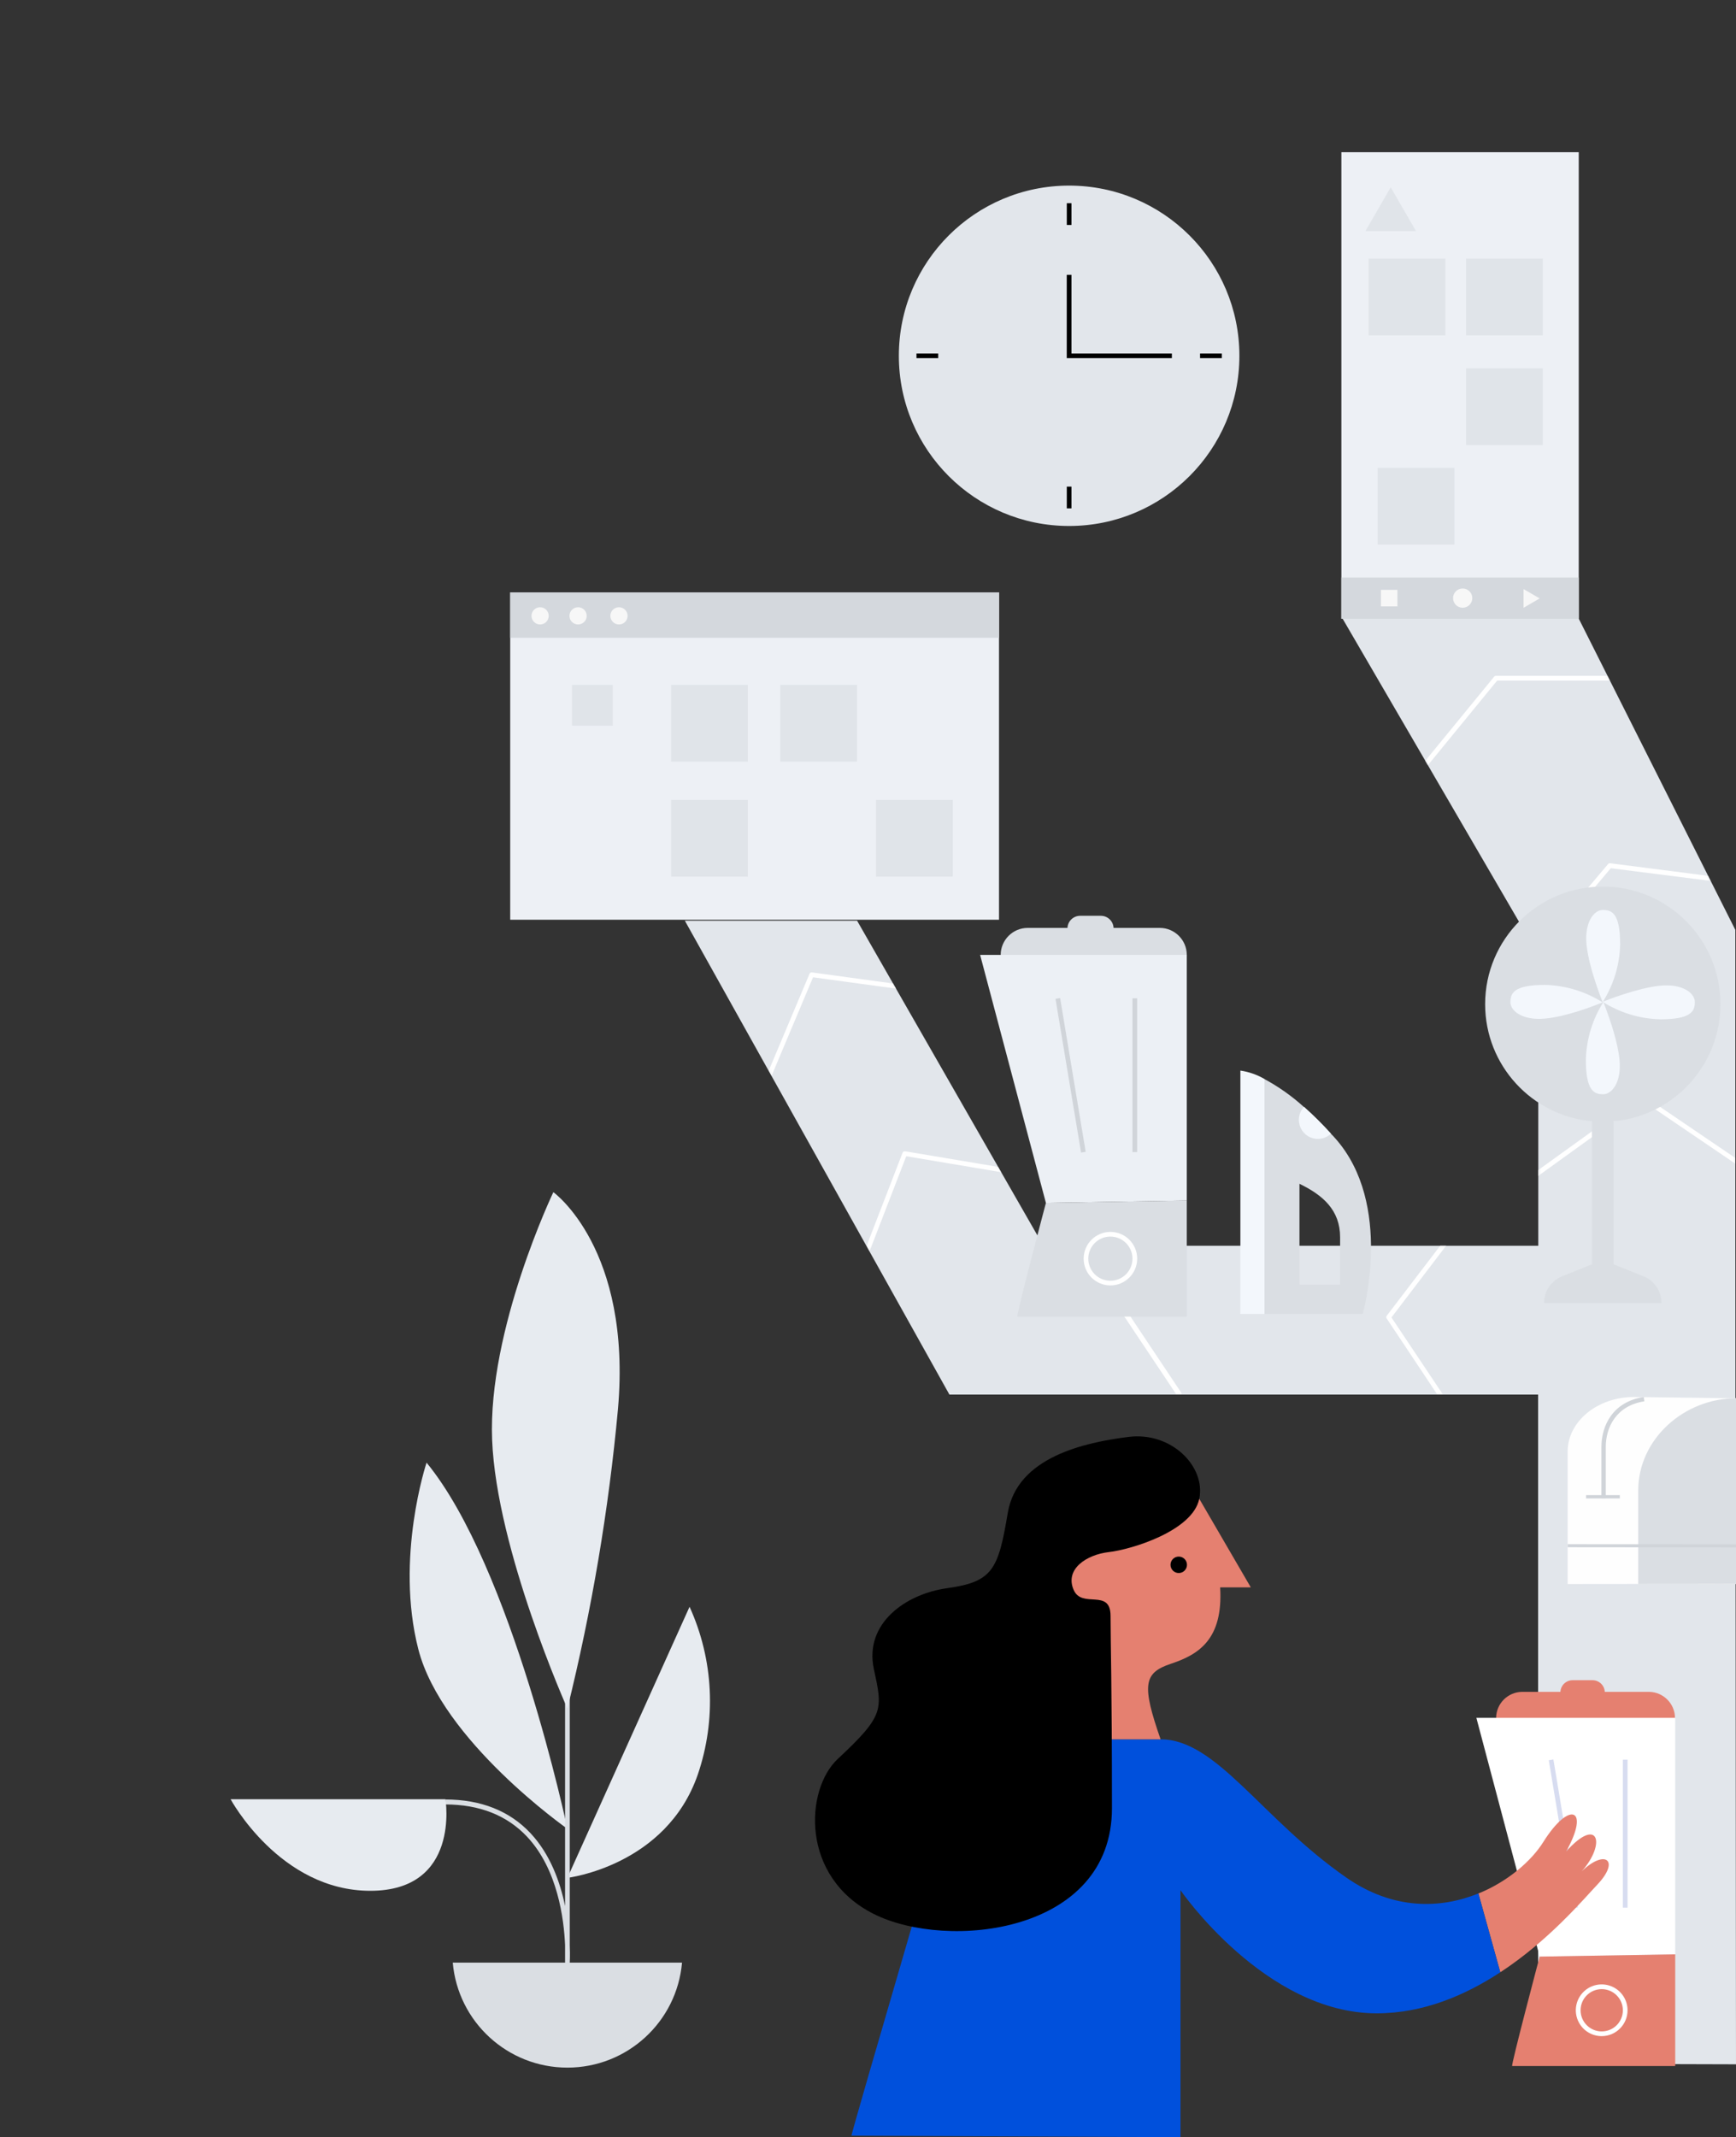 <?xml version="1.0" encoding="UTF-8"?>
<svg width="524px" height="645px" viewBox="0 0 524 645" version="1.1" xmlns="http://www.w3.org/2000/svg" xmlns:xlink="http://www.w3.org/1999/xlink">
    <rect x="0" y="0" width="524" height="645" fill="#333333" stroke="none"/>
    <title>solucao para e-commerce</title>
    <defs>
        <polygon id="path-1" points="317.081 189.747 317.081 93.937 269.819 0 198.529 0 257.607 101.483 257.607 189.272 108.215 189.272 51.989 91.166 0 91.166 79.858 234.182 257.554 234.182 257.554 436.132 317.285 436.305"></polygon>
    </defs>
    <g id="solucao-para-e-commerce" stroke="none" stroke-width="1" fill="none" fill-rule="evenodd">
        <g id="Ilustrações-/-canais-de-venda-/-00" transform="translate(69.61, 45.936)">
            <g id="bg">
                <g id="Group-23" transform="translate(137.105, 140.76)">
                    <mask id="mask-2" fill="white">
                        <use xlink:href="#path-1"></use>
                    </mask>
                    <use id="Path" fill="#E2E6EB" fill-rule="nonzero" xlink:href="#path-1"></use>
                    <path d="M26.179,137.989 L25.321,136.419 L37.625,107.209 C37.743,106.912 38.047,106.733 38.364,106.774 L62.893,110.125 L63.778,111.668 L38.695,108.251 L26.179,137.989 Z M55.751,190.934 L54.854,189.324 L65.719,161.209 C65.839,160.895 66.164,160.707 66.498,160.761 L94.591,165.471 L95.502,167.067 L66.828,162.252 L55.751,190.934 Z M317.081,164.495 L289.093,145.483 L257.541,168.215 L257.541,166.46 L288.671,144.032 C288.912,143.862 289.235,143.862 289.476,144.032 L317.081,162.779 L317.081,164.495 Z M213.289,210.909 L228.787,234.116 L227.084,234.116 L211.85,211.225 C211.673,210.981 211.673,210.652 211.85,210.407 L228.022,189.232 L229.804,189.232 L213.289,210.909 Z M133.655,209.365 L150.012,233.878 L149.656,234.116 L148.336,234.116 L132.071,209.748 C131.886,209.487 131.886,209.138 132.071,208.877 L147.029,189.272 L148.943,189.272 L133.655,209.365 Z M279.245,18.695 L245.197,18.695 L224.259,44.277 L223.454,42.958 L244.273,17.534 C244.41,17.36 244.619,17.258 244.841,17.257 L278.492,17.257 L279.245,18.695 Z M257.488,101.378 L256.723,100.058 L278.664,74.081 C278.82,73.897 279.058,73.803 279.298,73.83 L308.896,77.63 L309.662,79.16 L279.496,75.334 L257.488,101.378 Z" id="Shape" fill="#FFFFFF" mask="url(#mask-2)"></path>
                </g>
                <g id="Group-22" transform="translate(201.702, 10.08)" fill-rule="nonzero">
                    <ellipse id="Oval" fill="#E2E6EB" cx="51.395" cy="51.362" rx="51.395" ry="51.362"></ellipse>
                    <path d="M82.406,52.074 L50.682,52.074 L50.682,26.928 L52.108,26.928 L52.108,50.662 L82.406,50.662 L82.406,52.074 L82.406,52.074 Z M50.695,5.317 L52.108,5.317 L52.108,11.874 L50.695,11.874 L50.695,5.317 Z M50.695,90.849 L52.108,90.849 L52.108,97.406 L50.695,97.406 L50.695,90.849 Z M90.921,50.662 L97.482,50.662 L97.482,52.074 L90.921,52.074 L90.921,50.662 Z M5.32,50.662 L11.882,50.662 L11.882,52.074 L5.32,52.074 L5.32,50.662 Z" id="Combined-Shape" fill="#000000"></path>
                </g>
                <g id="Group-21" transform="translate(335.278, 0)" fill-rule="nonzero">
                    <rect id="Rectangle" fill="#EDF0F5" x="0" y="0" width="71.646" height="140.786"></rect>
                    <g id="Group-20" transform="translate(0, 128.358)">
                        <rect id="Rectangle" fill="#D4D8DD" x="0" y="0" width="71.646" height="12.428"></rect>
                        <ellipse id="Oval" fill="#F7F7F7" cx="36.609" cy="6.214" rx="2.904" ry="2.903"></ellipse>
                        <rect id="Rectangle" fill="#F7F7F7" x="11.934" y="3.721" width="4.99" height="4.987"></rect>
                        <polygon id="Path" fill="#F7F7F7" points="59.857 6.306 54.986 3.496 54.986 9.13"></polygon>
                    </g>
                    <polygon id="Path" fill="#E0E4E9" points="14.892 10.594 7.248 23.801 22.522 23.801"></polygon>
                    <rect id="Rectangle" fill="#E0E4E9" x="8.225" y="32.126" width="23.169" height="23.154"></rect>
                    <rect id="Rectangle" fill="#E0E4E9" x="37.612" y="32.126" width="23.169" height="23.154"></rect>
                    <rect id="Rectangle" fill="#E0E4E9" x="37.612" y="65.241" width="23.169" height="23.154"></rect>
                    <rect id="Rectangle" fill="#E0E4E9" x="10.944" y="95.256" width="23.169" height="23.154"></rect>
                </g>
                <g id="Group-9" transform="translate(403.582, 375.679)" fill-rule="nonzero">
                    <path d="M50.808,0.385 L19.957,0 C8.983,0 0,7.379 0,16.443 L0,56.438 L50.808,56.385 L50.808,0.385 Z" id="Path" fill="#FEFEFE"></path>
                    <path d="M50.808,56.385 L21.298,56.438 L21.298,28.219 C21.298,12.634 35.207,0.385 50.808,0.385 C50.982,0.642 50.982,19.308 50.808,56.385 Z" id="Path" fill="#DADEE3"></path>
                    <polygon id="Rectangle" fill="#D0D4D9" points="0 44.411 50.808 44.46 50.808 45.385 0 45.336"></polygon>
                    <path d="M11.501,30.532 L10.186,30.532 L10.186,15.064 C10.186,8.725 13.541,1.444 22.953,0 L23.15,1.297 C14.548,2.619 11.501,9.264 11.501,15.064 L11.501,30.532 Z" id="Path" fill="#D0D4D9"></path>
                    <rect id="Rectangle" fill="#D0D4D9" x="5.556" y="29.607" width="10.186" height="1"></rect>
                </g>
                <g id="Group-14" transform="translate(84.39, 132.844)" fill-rule="nonzero">
                    <rect id="Rectangle" fill="#EDF0F5" x="0" y="0" width="147.543" height="98.792"></rect>
                    <rect id="Rectangle" fill="#D4D8DD" x="0" y="0" width="147.543" height="13.695"></rect>
                    <ellipse id="Oval" fill="#F7F7F7" cx="20.489" cy="7.085" rx="2.601" ry="2.599"></ellipse>
                    <ellipse id="Oval" fill="#F7F7F7" cx="9.03" cy="7.085" rx="2.601" ry="2.599"></ellipse>
                    <ellipse id="Oval" fill="#F7F7F7" cx="32.833" cy="7.085" rx="2.601" ry="2.599"></ellipse>
                    <rect id="Rectangle" fill="#E0E4E9" x="48.556" y="27.917" width="23.169" height="23.154"></rect>
                    <rect id="Rectangle" fill="#E0E4E9" x="18.654" y="27.917" width="12.317" height="12.309"></rect>
                    <rect id="Rectangle" fill="#E0E4E9" x="48.556" y="62.629" width="23.169" height="23.154"></rect>
                    <rect id="Rectangle" fill="#E0E4E9" x="81.521" y="27.917" width="23.169" height="23.154"></rect>
                    <rect id="Rectangle" fill="#E0E4E9" x="110.42" y="62.629" width="23.169" height="23.154"></rect>
                </g>
                <g id="Group-15" transform="translate(378.669, 221.632)" fill-rule="nonzero">
                    <path d="M35.513,0 C55.126,0 71.026,15.889 71.026,35.49 C71.026,53.988 56.865,69.18 38.787,70.831 L38.786,114.007 L47.751,117.592 C51.063,118.919 53.232,122.127 53.23,125.693 L17.783,125.693 C17.782,122.124 19.958,118.915 23.275,117.592 L32.225,114.012 L32.225,70.83 C14.153,69.172 0,53.983 0,35.49 C0,15.889 15.9,0 35.513,0 Z" id="Combined-Shape" fill="#DADEE3"></path>
                    <path d="M35.473,7.058 C38.008,7.058 40.754,7.679 40.754,17.428 C40.611,23.614 38.785,29.643 35.473,34.87 L35.549,34.747 C36.486,34.368 45.976,30.586 52.834,29.909 C59.699,29.236 63.29,32.245 63.29,34.778 C63.29,34.847 63.289,34.917 63.288,34.986 L63.283,35.195 C63.194,37.603 62.135,40.055 52.926,40.055 C46.736,39.915 40.702,38.09 35.473,34.778 L35.706,34.922 C35.775,35.093 36.011,35.678 36.345,36.56 L36.57,37.16 C37.833,40.562 40.053,47.097 40.556,52.219 C41.229,59.08 38.219,62.668 35.685,62.668 C35.58,62.668 35.476,62.667 35.371,62.665 L35.162,62.657 C32.786,62.541 30.404,61.381 30.404,52.312 C30.544,46.126 32.37,40.096 35.685,34.87 L35.666,34.897 L35.514,34.803 L35.473,34.87 C35.473,34.87 31.462,25.072 30.637,17.83 L30.602,17.508 C29.929,10.66 32.939,7.058 35.473,7.058 Z M18.02,29.672 C24.21,29.815 30.243,31.639 35.473,34.949 C35.473,34.949 35.302,35.021 34.988,35.148 L34.758,35.24 C32.336,36.208 24.248,39.287 18.1,39.831 C11.248,40.49 7.644,37.482 7.644,34.949 C7.644,32.416 8.264,29.672 18.02,29.672 Z" id="Combined-Shape" fill="#F3F7FC"></path>
                </g>
                <g id="Group-13" transform="translate(226.235, 230.448)" fill-rule="nonzero">
                    <path d="M54.233,3.655 L40.279,3.655 C40.18,1.612 38.497,0.005 36.45,0 L30.193,0 C28.146,0.005 26.462,1.612 26.364,3.655 L14.35,3.655 C9.853,3.669 6.212,7.313 6.205,11.808 L6.205,11.808 C6.219,16.298 9.858,19.934 14.35,19.948 L54.233,19.948 C58.726,19.934 62.364,16.298 62.379,11.808 L62.379,11.808 C62.371,7.313 58.731,3.669 54.233,3.655 L54.233,3.655 Z" id="Path" fill="#DADEE3"></path>
                    <polygon id="Path" fill="#ECF0F5" points="62.379 85.941 19.856 86.654 0 11.808 62.379 11.808"></polygon>
                    <path d="M19.856,86.654 C19.856,86.654 10.759,120.957 11.235,120.957 L62.379,120.957 L62.379,85.915 L19.856,86.654 Z" id="Path" fill="#DADEE3"></path>
                    <rect id="Rectangle" fill="#D0D4D9" x="45.982" y="24.909" width="1.413" height="46.401"></rect>
                    <polygon id="Rectangle" fill="#D0D4D9" transform="translate(27.307, 48.147) rotate(-9.43) translate(-27.307, -48.147) " points="26.598 24.629 28.011 24.629 28.015 71.664 26.603 71.664"></polygon>
                    <path d="M39.315,111.55 C34.855,111.542 31.244,107.924 31.249,103.467 C31.254,99.009 34.872,95.399 39.333,95.401 C43.793,95.403 47.408,99.018 47.408,103.475 C47.4,107.937 43.779,111.55 39.315,111.55 Z M39.315,96.813 C35.633,96.813 32.648,99.796 32.648,103.475 C32.648,107.155 35.633,110.138 39.315,110.138 C42.997,110.138 45.982,107.155 45.982,103.475 C45.982,101.708 45.28,100.014 44.029,98.764 C42.779,97.515 41.083,96.813 39.315,96.813 Z" id="Shape" fill="#FFFFFF"></path>
                </g>
                <g id="Group-12" transform="translate(0, 313.857)" fill-rule="nonzero">
                    <path d="M136.256,232.519 C134.687,250.45 119.664,264.208 101.654,264.208 C83.644,264.208 68.621,250.45 67.052,232.519 L136.256,232.519 Z" id="Path" fill="#DADEE3"></path>
                    <path d="M101.654,206.938 C101.654,206.938 131.437,203.402 141.009,175.775 C146.67,159.193 145.782,141.076 138.527,125.126 L101.654,206.938 Z" id="Path" fill="#E7EBF0"></path>
                    <path d="M59.144,81.627 C59.144,81.627 49.573,110.323 56.662,137.95 C63.752,165.576 101.654,192.135 101.654,192.135 C101.654,192.135 85.006,113.159 59.144,81.627 Z" id="Path" fill="#E7EBF0"></path>
                    <path d="M102.367,232.559 L100.954,232.559 L100.954,227.282 C100.624,219.366 98.723,204.404 89.522,194.562 C83.462,188.084 75.145,184.786 64.808,184.786 L64.808,183.282 C75.554,183.282 84.228,186.725 90.564,193.507 C96.452,199.813 99.449,208.112 100.954,215.447 L100.954,152.475 L102.367,152.475 L102.367,227.242 C102.499,230.461 102.367,232.493 102.367,232.559 Z" id="Path" fill="#DADEE3"></path>
                    <path d="M64.847,183.216 C64.847,183.216 69.455,210.843 42.167,210.843 C14.878,210.843 0,183.216 0,183.216 L64.847,183.216 Z" id="Path" fill="#E7EBF0"></path>
                    <path d="M101.654,155.84 C109.005,126.159 114.107,95.966 116.915,65.518 C121.166,17.006 97.416,0 97.416,0 C97.416,0 77.613,41.44 78.934,74.727 C80.254,108.014 101.654,155.84 101.654,155.84 Z" id="Path" fill="#E7EBF0"></path>
                </g>
                <g id="Group-10" transform="translate(304.792, 277.16)" fill-rule="nonzero">
                    <path d="M7.327,2.573 L7.327,73.447 L0,73.447 L0,0 C2.584,0.382 5.072,1.255 7.327,2.573 L7.327,2.573 Z" id="Path" fill="#F3F7FC"></path>
                    <path d="M28.622,20.436 C28.199,19.962 27.777,19.487 27.301,19.038 C24.732,16.208 22.013,13.517 19.156,10.977 C15.55,7.706 11.56,4.884 7.274,2.573 L7.274,73.447 L36.925,73.447 C36.925,73.447 46.352,40.358 28.622,20.436 Z M30.1,64.595 L17.836,64.595 L17.836,34.171 C24.872,37.575 30.1,42.087 30.1,50.293 L30.1,64.595 Z" id="Shape" fill="#DADEE3"></path>
                    <path d="M27.354,19.038 C25.696,20.624 23.25,21.067 21.14,20.165 C19.03,19.263 17.662,17.189 17.664,14.895 C17.646,13.426 18.2,12.007 19.209,10.937 C22.066,13.49 24.785,16.195 27.354,19.038 Z" id="Path" fill="#F3F7FC"></path>
                </g>
            </g>
            <g id="color" transform="translate(176.39, 387.55)" fill-rule="nonzero">
                <g id="Group-6">
                    <g id="Group-4" transform="translate(199.633, 73.598)">
                        <path d="M52.185,3.514 L38.762,3.514 C38.664,1.549 37.044,0.005 35.076,0 L29.039,0 C27.073,0.005 25.458,1.551 25.366,3.514 L13.806,3.514 C9.49,3.557 6.001,7.044 5.958,11.36 L5.958,11.36 C6.008,15.67 9.495,19.15 13.806,19.193 L52.119,19.193 C56.425,19.143 59.903,15.665 59.953,11.36 L59.953,11.36 C59.911,7.075 56.47,3.599 52.185,3.514 Z" id="Path" fill="#E58070"></path>
                        <polygon id="Path" fill="#FFFFFF" points="60.019 82.728 19.104 83.415 0 11.36 60.019 11.36"></polygon>
                        <path d="M19.104,83.415 C19.104,83.415 10.345,116.437 10.807,116.437 L60.019,116.437 L60.019,82.728 L19.104,83.415 Z" id="Path" fill="#E58070"></path>
                        <rect id="Rectangle" fill="#D7DCF0" x="44.219" y="23.974" width="1.414" height="44.66"></rect>
                        <polygon id="Rectangle" fill="#D7DCF0" transform="translate(26.264, 46.363) rotate(-9.43) translate(-26.264, -46.363) " points="25.556 23.722 26.97 23.722 26.971 69.003 25.558 69.003"></polygon>
                        <path d="M37.838,107.416 C34.678,107.421 31.827,105.522 30.614,102.606 C29.402,99.689 30.067,96.329 32.299,94.094 C34.531,91.858 37.89,91.188 40.809,92.396 C43.728,93.603 45.632,96.45 45.632,99.609 C45.625,103.912 42.142,107.401 37.838,107.416 L37.838,107.416 Z M37.838,93.229 C34.313,93.229 31.456,96.086 31.456,99.609 C31.456,103.133 34.313,105.989 37.838,105.989 C41.362,105.989 44.219,103.133 44.219,99.609 C44.211,96.089 41.359,93.236 37.838,93.229 Z" id="Shape" fill="#FFFFFF"></path>
                    </g>
                    <g id="Group-3">
                        <path d="M236.11,135.325 C231.974,139.671 221.577,152.114 206.86,161.743 L200.254,137.967 C209.264,134.295 216.332,128.034 219.846,122.407 C227.773,109.766 234.035,112.249 226.73,125.286 C236.44,114.442 238.884,122.882 231.433,131.283 C238.356,124.533 243.204,127.836 236.11,135.325 Z" id="Path" fill="#E58070"></path>
                        <path d="M206.86,161.743 C196.29,168.665 183.634,174.133 169.551,174.133 C135.861,174.133 110.324,136.976 110.324,136.976 L110.324,211.515 L11.013,211.052 C10.657,211.052 45.773,91.432 45.773,91.432 L104.313,91.432 C121.223,91.432 134.699,115.314 160.355,133.146 C174.61,143.079 188.945,142.551 200.227,137.954 L206.86,161.743 Z" id="Path" fill="#0050DC"></path>
                        <path d="M104.313,91.432 C98.645,75.119 99.12,71.394 107.391,68.646 C115.661,65.899 123.244,61.408 122.293,45.57 L131.541,45.57 L115.991,18.848 L72.843,18.848 L72.843,91.432 L104.313,91.432 Z" id="Path" fill="#E58070"></path>
                        <path d="M78.048,46.27 C75.406,40.075 81.906,35.703 88.723,34.924 C95.54,34.144 113.983,28.544 115.991,18.848 C118,9.153 107.602,-1.48 94.602,0.171 C81.602,1.822 61.019,6.154 58.178,23.141 C55.338,40.128 53.686,43.906 39.973,45.808 C27.277,47.551 14.871,56.494 17.751,70.152 C20.394,82.45 21.067,84.127 6.878,97.349 C-3.03,106.596 -4.47,133.014 17.751,144.149 C39.973,155.284 89.635,150.053 89.635,112.236 C89.635,74.419 89.212,62.702 89.212,54.196 C89.212,45.689 80.532,52.188 78.048,46.27 Z" id="Path" fill="#000000"></path>
                        <ellipse id="Oval" fill="#000000" cx="109.795" cy="38.767" rx="2.484" ry="2.483"></ellipse>
                    </g>
                </g>
            </g>
        </g>
    </g>
</svg>